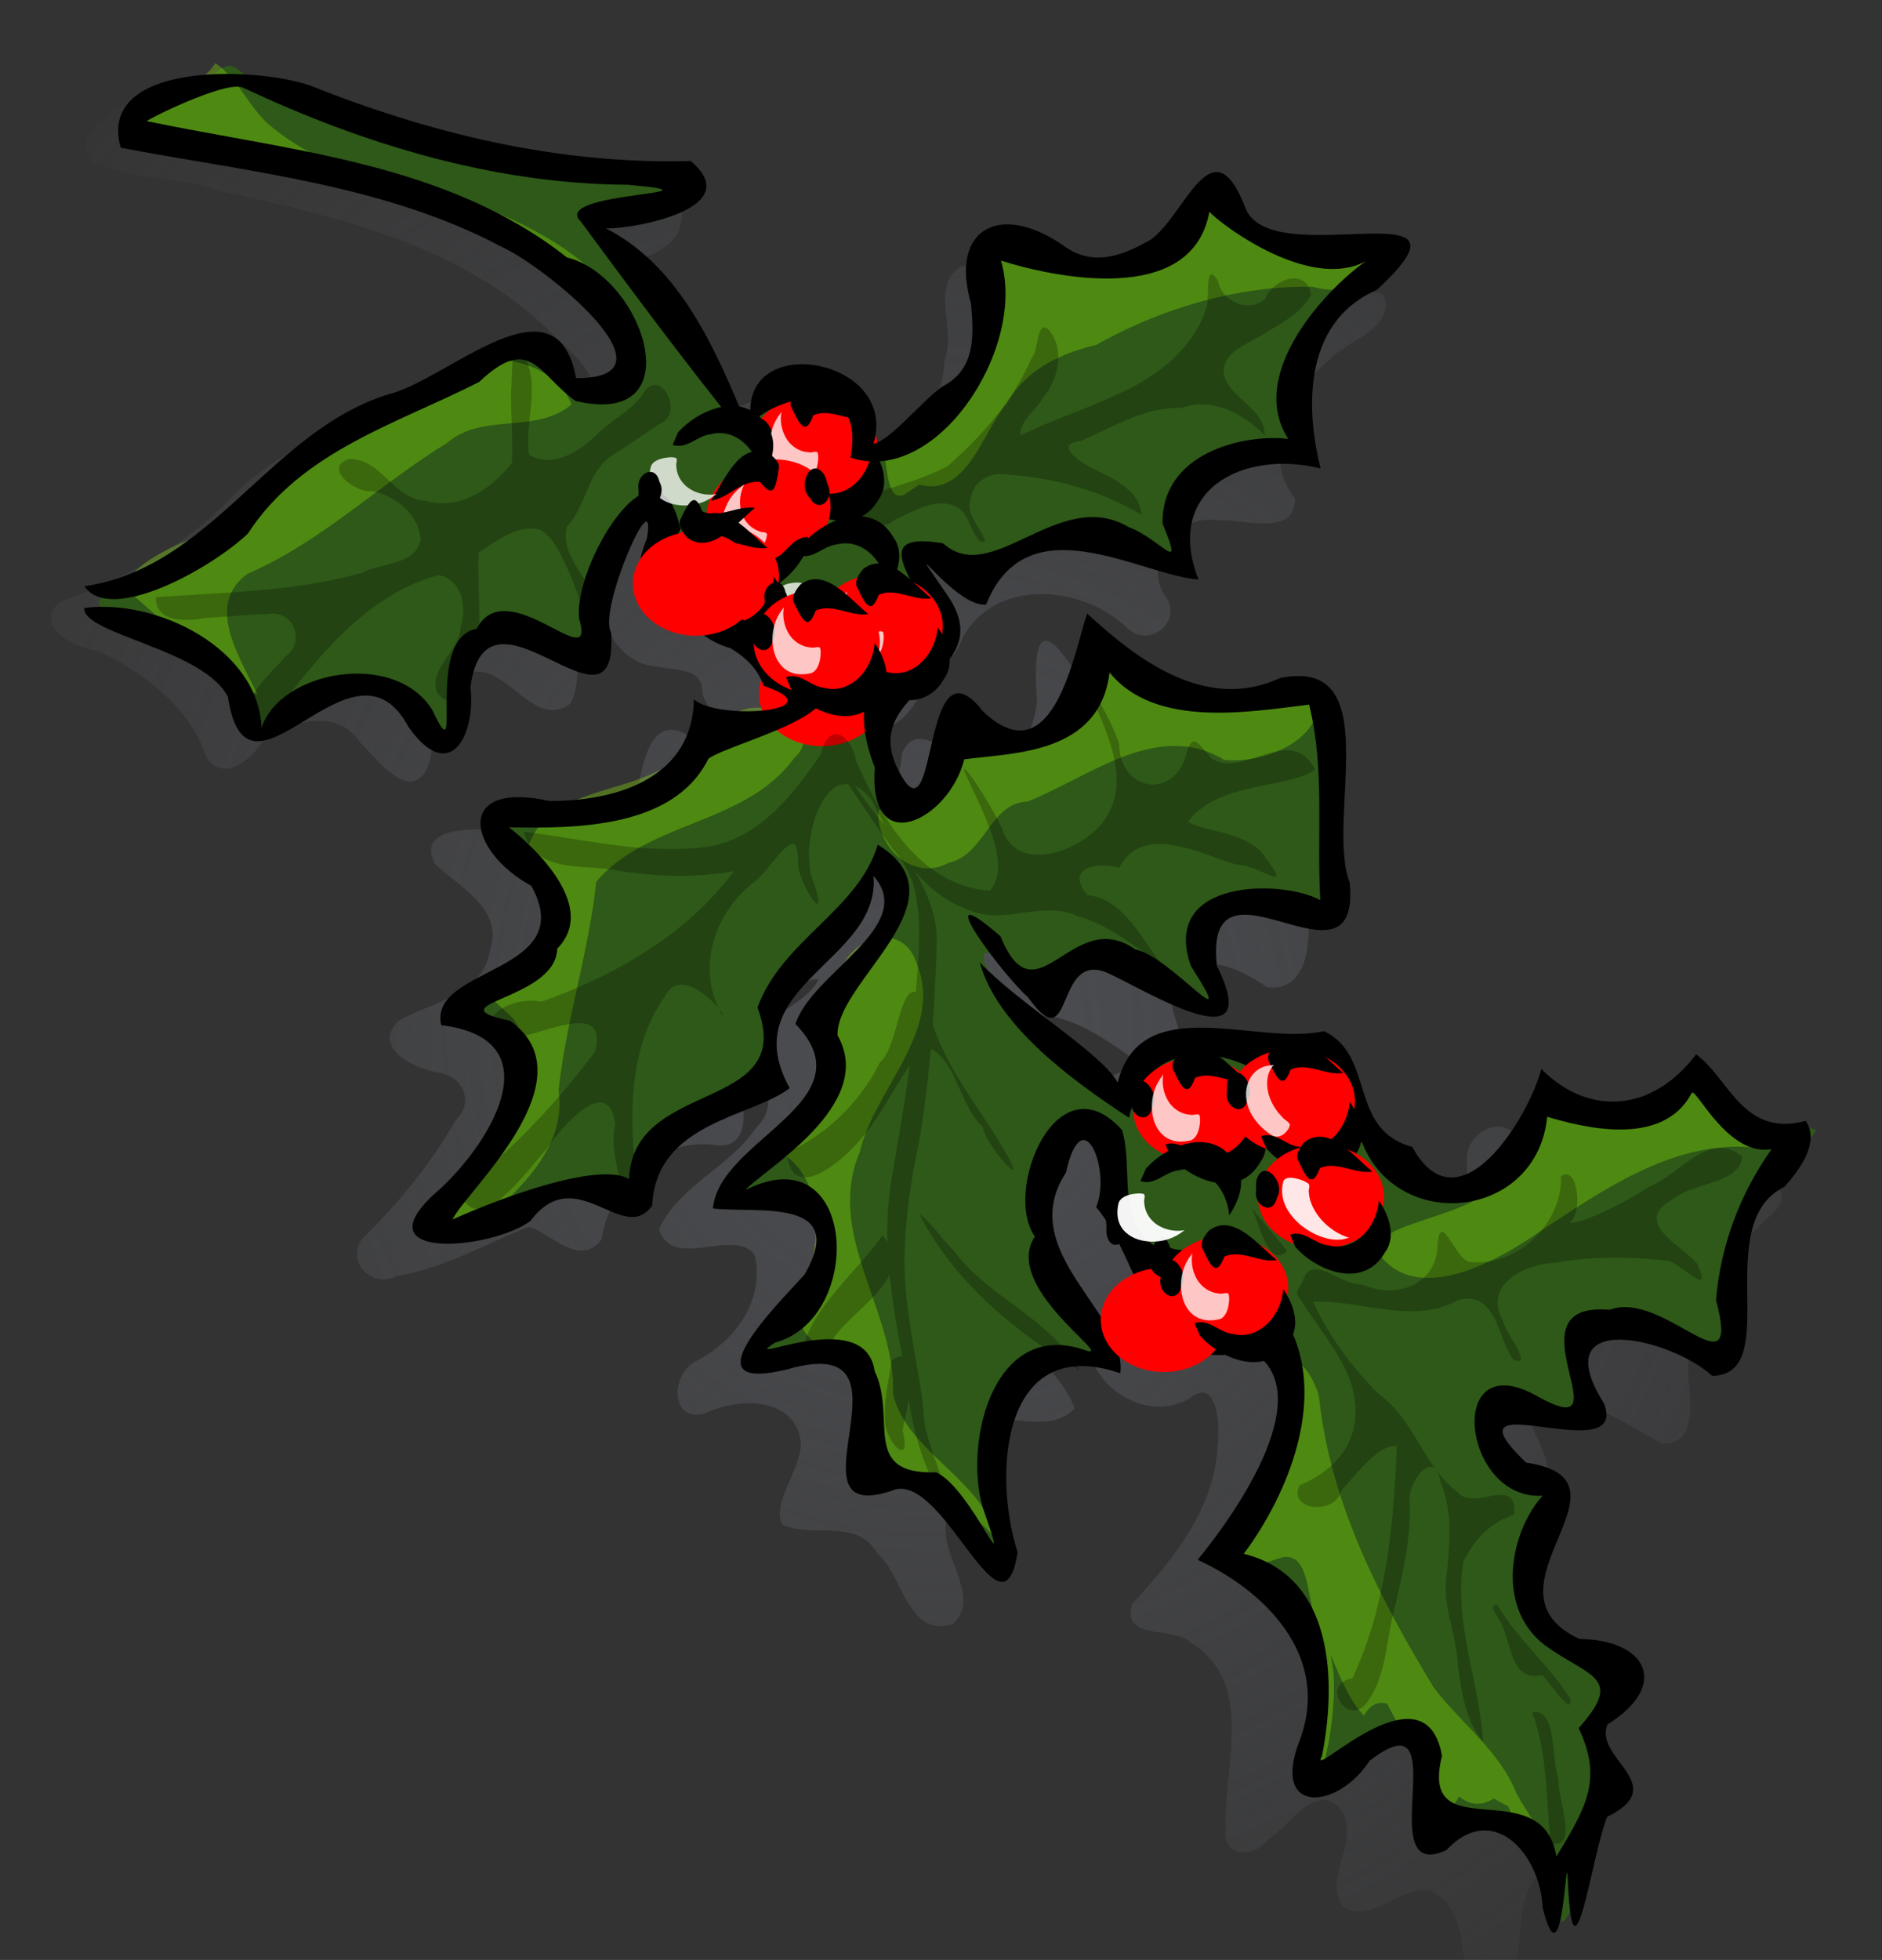 <svg xmlns="http://www.w3.org/2000/svg" viewBox="0 0 250.14 260.44" version="1.0"><rect x="0" y="0" width="250.14" height="260.44" fill="#333333" stroke="none"/><defs><radialGradient id="a" gradientUnits="userSpaceOnUse" cy="184.75" cx="351" gradientTransform="matrix(1.53 -.165 .173 1.609 -394.27 -77.493)" r="110.25"><stop offset="0" stop-color="#4d4e52"/><stop offset="1" stop-color="#4d4e52" stop-opacity="0"/></radialGradient></defs><path d="M-499.069 386.721v-125h250v250h-250v-125z" fill="#fcfcfc"/><path d="M287.57 183.52c-3.72-3.08-11.52 1.82-13.49-4.36-1.03-4.21-.76-11.85-4.99-4.72-3.25 5.01-12.28 8.88-16.07 2.45-2.52-3.53-7.38-.38-6.83 3.44.47 5.92-7.14 11.27-12.26 8.31-1.8-3.65-4.98-6.74-8.58-8.32.4-4.87-.97-11.32-6.79-11.84-3.23-1.21-6.14 1.36-8.88 1.79-1.51-1.09-6.11-1.73-2.34-2.39 3.4-3.79-3.3-9.54.97-13.26 4.02-2.19 8.04 0 11.33 2.21 5.9.68 5.83-7.34 5.25-11.28-1.71-4.64-.37-9.38.05-14.08 0-3.69-.01-11.68-5.73-10.05-8.37 2.89-19.48 2.45-24.72-5.88-5.08-8.27-6-4.72-5.47 3.05-.17 5.04-4.73 11.87-10.41 8.47-1.76-2.1-6.02-5.42-7.53-1.19-.34 3.69-2.21 9.06-4.63 10.39-.61-3.99-1.98-9.55-.21-12.76 4.98-1.03 8.74-5.36 7.64-10.54.17-2.61-3.28-5.4-3.56-6.69 3.1 2.88 6.06 11.46 8.88 4.01 4.49-7.97 16.1-6.87 21.94-1.08 2.83 2.49 7.01-.73 5.2-3.99-3.56-4.53 1.12-11.39 6.62-10.423 3.2-.312 10.42 2.366 10.36-2.905-4.58-5.895-.8-13.945 4.27-18.135 2.38-2.86 9.05-4.252 7.57-8.859-6.72-3.173-16.64 1.416-21.67-5.202-.41-2.867-3.36-7.844-6.31-4.331-1.72 4.096-4.18 8.252-8.98 9.261-6.85 2.88-12.63-4.522-19.23-3.576-4.25 2.671-.54 8.478-2.23 12.427-.15 7.822-7.68 12.648-13.74 15.675.61-4.262-.97-8.898-5.62-10.022-4.01-1.603-8.88-.007-11.07 3.762-3.55-2.33-2.94-7.435-5.99-10.427a66.952 66.952 0 00-10.04-12.146c4.45.718 11.95-.846 11.56-6.627-3.22-4.579-10.17-2.657-14.97-3.808-15.82-.892-30.786-7.115-44.868-13.676-3.911-3.482-7.415 2.911-11.607 2.526-3.552.743-10.078 4.089-6.983 8.435 5.081 2.447 11.304 1.851 16.7 3.773 15.605 3.422 32.068 7.114 43.978 18.535 2.11 2.401 7.77 6.186 5.43 9.725-2.94 2.334-6.99.278-7.05-3.591-.49-8.29-7.8-.384-12.17.637-10.24 4.859-21.707 7.966-29.488 16.68-6.217 5.939-13.659 9.862-21.649 12.692-3.648 3.23 2.02 6.23 4.968 6.46 6.192 2.96 12.379 7.53 14.537 14.28 2.337 3.23 5.804.27 7.356-2.04 3.833-2.91 9.974-4.75 13.143.12 2.183 1.99 6.253 7.89 8.773 3.42 1.74-4.2.14-13.08 6.69-12.98 4.51.06 7.85 7.62 12.41 4.25 2.14-4.06-.66-9.48 2.5-13.4.97-1.68 3.02-7.053 4.16-6.745-4.46 4.905-2.39 14.745 4.99 15.265 2.39.56 6.01.07 5.87 3.52.82 3.12 5 5.09 6.94 5.44-2.72 1.87-6.9 4.12-8.89.11-4.99-2.87-5.95 3.93-6.67 7.28-4.41 4.9-12.34 4.7-18.41 5.37-3.01-.2-11.06-.63-8.53 4.44 3.18 3.12 9.18 5.95 7.35 11.46-.98 6.14-7.82 6.88-12.24 9.48-3.5 3.63 2.36 6.36 5.42 6.83 3.29.53 4.72 3.99 2.25 6.3-3.35 5.91-7.8 11.26-12.538 15.9-2.002 3.17 1.568 6.47 4.698 4.84 6.28-1.04 11.94-4.36 17.61-6.56 2.88.91 6.78 5.5 9.63 1.65 1.05-7.13 7.61-13.65 15.23-12.48 4.28.45 4.07-4.51 2.92-7.29-1.04-4.61-.11-9.68 4.64-11.81 1.66-1.28 4.46-3.1 6.04-2.95-2.17 4.43-10.8 5.4-8.91 11.48 2.26 2.3 3.29 5.7.62 8.22-3.48 5.24-10.37 7.77-12.93 13.56 1.94 5.56 10-.42 12.75 3.42 1.31 6.01-2.62 11.36-7.7 14-3.53 1.64-3.69 8.32 1.16 6.99 4.38-2.16 11.99-2.22 12.66 3.94-.05 3.71-3.95 8.06-2.47 10.84 4.01 1.9 9.86-.98 12.63 3.84 3.41 2.83 3.99 11.32 10.02 9.39 3.84-3.48-1.45-8.79-.91-13.1-.2-4.73.82-11.21 4.88-13.89 3.97-.84 9.17 1.59 12.23-1.65-2.07-5.82-9.07-8.9-8.95-15.87-.64-4.89.77-9.8 2.95-14.17 2.73.75 3.56 2.46 1.66 4.81-1.56 5.12 1.87 11.25 6.64 12.71-3.11 7.36 6.16 15.28 13.04 11.13 3.73-2.96 3.97 3.92 3.68 6.15-.36 8.56-5.92 15.24-11.38 21.22-1.39 5 5.44 2.82 7.87 5.16 8.58 5.4 4.22 16.42 4.58 24.59-.61 3.78 3.65 4.2 5.58 1.54 2.6-1.46 6.01-7.25 9.19-4.56 3.88 4.05-2.08 9.31.76 13.41 4.43 3.13 9.7-5.58 13.81-.42 3.26 3.32.83 11.01 5.97 12.34 6.26-3.16 1.45-12.73 7.11-16.8 6.15-2.98 3.2-5.9-1.25-8.84-1.28-2.17 2.78-4.56 4.38-5.76 3.41-1.55 2.04-6.27-1.55-6.27-6.14-.63-12.4-7.8-9.95-13.86 2.04-2.46 8.05-6.78 3.7-9.98-3.3-1.42-10.15-1.87-8.63-6.98 4.07-2.77 10.62 4.87 13.59-.62.52-3.29-3.15-6.51-2.11-9.64 6.29-1.93 12.23 2.64 17.45 5.38 5.47-.02 3.15-7.23 3.42-10.64-.35-8.53 5.72-14.96 11.57-20.26.77-.92 1.27-1.97.4-3.06zm-83.36-15.46c-5.25-1.57-9.31 3.72-11.78 6.8.03-4.34-6.66-5.26-7.59-8.02 4.03-.33 1.3-6.35 5.68-6.19 4.89.59 10.13 4.93 13.69 7.41z" fill="url(#a)" transform="translate(-51.209 -25.639)"/><path d="M236.961 155.071c-5.59 5.35-8.04 12.36-7.18 20.55.67 6.45.14 6.96-4.15 3.95-3.99-2.81-12.49-4.55-15.19-3.11-1.77.95-2.03 1.7-1.46 4.3.38 1.73 1.18 3.93 1.78 4.89 1.56 2.49.25 3.23-3.44 1.94-7.33-2.56-10.82-.93-9.48 4.42.64 2.53 2.67 3.81 7.83 4.91 3.51.75 3.46 1.76-.25 5.55-3.22 3.3-3.61 5.26-1.94 9.69 1.72 4.53 5.97 8.3 10.15 8.96 4.45.72 4.71 1.52 1.24 3.79-1.4.92-3.07 2.83-3.71 4.24-1.06 2.31-.88 2.8 1.77 4.91l2.94 2.35-2.29 2.13c-2.85 2.66-4.16 6.01-4.17 10.75-.01 2.03-.44 4.35-.95 5.16-1.07 1.69-1.19 1.48-3.02-5.69-1.79-7-6.54-8.98-12.57-5.25-3.83 2.36-4.86 1.45-3.33-2.94 1.96-5.64-1.23-11.79-5.47-10.52-1.18.35-3.74 2.17-5.69 4.03-1.95 1.87-3.81 3.39-4.13 3.39s-.35-4.03-.07-8.96c.35-6.04.1-9.96-.75-12.02-1.74-4.2-6.54-8.02-10.09-8.02-1.6 0-2.92-.28-2.92-.63 0-.36 1.77-2.56 3.93-4.91 6.23-6.75 9.13-20.06 5.52-25.23-1.47-2.09-1.73-2.13-4.45-.72-4.13 2.13-6.73 1.86-9.59-1.01-2.04-2.04-2.38-3.11-1.87-5.87.57-3.04.37-3.43-2.02-4.03-3.52-.89-6.18-6.84-4.6-10.31 1.59-3.49 1.39-4.07-1.95-5.8l-3.04-1.57-1.48 3.56c-4.03 9.62-2.6 18.84 3.82 24.77 2.24 2.07 3.65 3.82 3.15 3.89-.51.08-3.39.19-6.42.25-5.47.11-5.51.14-7.75 4.58-2.6 5.16-2.87 11.58-.72 17.53 1.82 5.06 1.81 5.5-.08 5.5-.85 0-2.17-1.46-2.92-3.25-.75-1.78-2.78-4.6-4.51-6.24-2.62-2.5-3.89-2.97-7.58-2.83-2.44.09-4.44.06-4.44-.07 0-.14.71-2.32 1.57-4.85 1.42-4.18 1.42-4.87-.02-7.66-2.2-4.26-7.07-5.16-13.8-2.56-3.44 1.33-1.8-2.48 2.13-4.96 4.12-2.6 6.12-6.55 6.12-12.1 0-4.61-1.93-5.81-7.97-4.98-2.88.4-5.03.3-5.03-.22 0-.51 2.91-3.49 6.46-6.63 7.22-6.38 9.23-11.12 6.16-14.51-2.44-2.7-2.02-3.76 2.74-7.04 3.38-2.32 4.63-3.99 5.59-7.43 1.46-5.2 1.11-8.17-.96-8.17-1.07 0-1.49 1.13-1.49 4 0 3.27-.37 4.06-2.04 4.3-1.12.16-4.03 2-6.47 4.1-3.99 3.44-4.43 4.26-4.43 8.21 0 2.42.37 5.63.83 7.14.8 2.67.71 2.75-3.03 2.76-2.12 0-5.33.9-7.12 1.99-3.48 2.12-7.23 7.41-7.24 10.19 0 2.75-1.84 3.09-4.67.86-2.87-2.26-5.06-2.03-9.33.97-2.2 1.55-11.97 4.98-14.181 4.98-1.472 0-.858-3.04.738-3.66 1.943-.74 11.133-14.23 11.963-17.58.8-3.17-1.35-5.36-6.63-6.79-4.808-1.29-4.662-2.71.46-4.48 4.92-1.69 7.31-3.93 8.71-8.17 1.5-4.54-.17-8.6-4.68-11.39-1.86-1.15-3.38-2.5-3.38-3.01 0-.5 2.61-.92 5.79-.92 7.46 0 17.06-2.51 19.95-5.22 1.47-1.38 2.26-3.29 2.26-5.45 0-3.6 1.83-4.44 4-1.83 1.6 1.93 3.33 1.9 7.3-.14 5.18-2.65 5.84-5.36 1.3-5.36-2.58 0-5.21-2.51-5.76-5.5-.29-1.57-1.39-2.11-5.23-2.56-3.12-.36-5.35-1.23-6.23-2.44-1.9-2.59-1.73-7.45.33-9.73 1.48-1.63 1.51-2.02.25-2.81-2.75-1.74-3.67-.95-6.76 5.79-2.5 5.44-2.99 7.58-2.52 11 .69 5.04-.32 5.39-5.09 1.75-1.81-1.38-4.62-2.5-6.28-2.5-4.32 0-6.56 3.01-7.1 9.52-.25 3.02-.8 5.48-1.22 5.48-.413 0-2.554-1.8-4.754-4-2.704-2.7-4.881-4-6.717-4-3.5 0-9.37 2.79-10.848 5.16-1.713 2.74-3.267 2.24-4.307-1.39-1.082-3.77-10.722-11.13-16.364-12.49-4.579-1.11-4.425-2.27.5-3.77 5.358-1.63 12.718-6.76 20.098-14.03 4.095-4.03 7.999-6.77 11.988-8.4 3.253-1.34 9.739-4.38 14.414-6.77l8.5-4.35.85 2.27c1.68 4.48 2.39 5.28 4.95 5.59 3.88.46 6.7-1.45 6.7-4.54 0-5.51-14.7-16.85-27.664-21.35-5.959-2.07-34.064-7.93-38.026-7.93-5.516 0-2.699-4.28 3.985-6.06 2.313-.62 4.985-1.82 5.937-2.67 1.381-1.23 2.029-1.3 3.204-.32 1.721 1.43 14.445 6.07 26.564 9.69 6.22 1.85 11.79 2.68 20.75 3.08 12.72.58 14.18 1.22 10.68 4.71-1.06 1.06-3.42 1.57-7.18 1.57h-5.62l5.99 5.75c5.44 5.24 11.33 13.82 11.41 16.63.02.62 1.1 1.9 2.4 2.85 2.29 1.66 2.43 1.64 3.92-.63 2.07-3.17 5.95-4.01 9.66-2.09 2.56 1.32 2.99 2.12 2.99 5.52 0 5.5 2.34 5.27 9.87-1 5.41-4.5 6.09-5.5 7.13-10.54.64-3.07.86-7.36.49-9.53-.8-4.73.47-5.06 7.37-1.93 2.4 1.08 6 1.97 8 1.96 5.12-.03 11.22-3.75 12.56-7.66 1.58-4.66 2.44-5.02 3.65-1.55 1.81 5.18 5.24 6.73 14.68 6.65 4.54-.04 8.25.22 8.25.58s-1.99 2.08-4.42 3.83c-7.89 5.66-11.61 15.14-8.07 20.54 1.93 2.95 1.93 2.95-5.16 2.66-6.37-.26-9.1 1.13-10.95 5.56-1.26 3.01-1.25 3.79.08 6.36 2.06 3.99.34 4.77-3.72 1.68-6.66-5.05-17.27-3.97-21.41 2.17l-2.17 3.23-3.09-3.74c-2.81-3.41-3.22-3.6-4.66-2.15-1.45 1.44-1.36 1.83 1.04 4.42 2 2.16 2.56 3.67 2.33 6.38-.26 3.06-.86 3.82-4.35 5.44l-4.06 1.89.44 6.11c.51 7.27 1.72 10.93 3.43 10.37 1.91-.63 5.71-7.92 5.72-11.01.02-3.26 1.05-3.48 3.52-.75 1.81 2 6.97 2.71 9.03 1.24 3.1-2.2 5.47-6.8 5.49-10.62l.01-4.12 3.24 3.63c1.77 1.99 4.78 4.22 6.67 4.95 4.15 1.6 13.19 1.53 17.21-.14 1.6-.66 3.16-.96 3.47-.65 1.43 1.43 2.2 8.56 1.34 12.41-.61 2.71-.59 5.14.05 6.82.54 1.44.99 4.62.99 7.08 0 5.07-1.94 6.67-4.87 4.03-2.48-2.26-9.36-2.13-11.47.2-1.94 2.14-2.14 6.03-.5 9.63 1.44 3.16.44 4.38-1.9 2.32-.97-.85-4.17-2.76-7.12-4.24-4.7-2.35-5.73-2.54-8.25-1.49-2.04.84-2.89 1.9-2.89 3.58 0 3.39-1.79 2.94-5.54-1.38-1.79-2.06-3.58-3.43-3.97-3.05-1.62 1.58 7.48 11.84 12.26 13.82 1.24.51 2.25 1.57 2.25 2.34s.6 1.9 1.34 2.51c1.04.87 1.87.29 3.75-2.61 3.19-4.91 6.47-6.03 11.15-3.81 3.36 1.59 3.77 1.6 6.14.04 3.08-2.02 8.16-1.21 9.63 1.53.54 1.02.99 3.41.99 5.32 0 2.96.44 3.62 3 4.52 1.72.59 3.91 2.57 5.1 4.59 1.65 2.8 2.73 3.55 5.05 3.55 6.38 0 11.85-4.91 11.85-10.66 0-4.37 1.87-5.24 4.24-1.99 3.21 4.41 11.5 3.35 16.25-2.09l2.41-2.76.69 3.32c.96 4.64 4.31 6.61 9.94 5.84 2.46-.34 4.43-.29 4.38.11-.06.4-2.02 2.58-4.37 4.83z" fill="#2e5918"/><path d="M16.398 77.951c5.578 4.89 12.527 11.12 17.844 14.41-2.125-4.71-7.205-11.91-1.312-16.13 9.705-4.18 17.41-11.8 26.401-17.31 4.82-4.2 11.91-1.17 16.6-5.16-1.71-4.89-8.89-7.13-13.66-5.31-13.98 4.72-22.806 18.13-36.779 23.13-3.179 1.29-7.49 3.29-9.094 6.37zm.188-61.81c.515 2.84 3.884 3.19 6.25 3.28 5.551.3 10.99 1.53 16.312 3.09 2.847.85 5.785 1.41 8.657 2.1 7.363 3.15 16.146 2.66 22.686 7.75 5.76 2.28 10.57 6.64 13.78 11.9-2.62-7.55-9.8-12.18-16.75-15.34-3.21-1.31-6.3-3.15-9.81-3.44-7.905-1.39-16.008-3.77-22.188-9.12-2.567-2.42-3.966-5.95-6.906-7.97-2.757 4.27-8.739 4.09-12.031 7.69.004.02-.004.04 0 .06zm40.469 144.19c.003 0 .028.03.031.03s.028.03.031.03c.618 3.83 5.004 4.23 7.374 1.69 5.02-4.4 10.81-9.95 9.75-17.19 1.01-9.36 4.05-18.54 5-27.72 6.91-8.15 19.78-7.5 26.31-16.44 3.44-3.04-.78-7.11-4.34-6.68-6.27-.45-8.08 7.09-13.78 8.4-5.71 2.98-14.69 2.9-17.16 9.88 5.79 5.85.81 14.44-4.34 18.84-2.22 1.77 2.82 3.29 2.94 5.66 3.64 9.12-4.15 18.54-11.316 23.28a.19.19 0 00-.063.03h-.031c-.079.01-.199.02-.281.03h-.063c-.005.01-.025.03-.031.03h-.031v.03.1zm46.246-7.5c7.07 3.98 5.41 13.35 3.47 19.84-1.2 3.29.31 5.71 3.53 6.38 4.76 1.8 5.97 7.35 4.38 11.62 2.38 8.21 14.02 7.78 18 14.41-1.59-8.39-12.23-12.02-14-19.94.42-10.88-9.06-21.06-4.41-32.03 1.96-8.59 11.6-16.41 7.35-25.6-1.78-4.63-7.49-3.15-9.35.35-3.19 3.77-3.75 9.11-2.19 13.37-.65 4.66-5.9 7.23-6.78 11.6zm13.44-44.16c.38 4.49 4.89 8.33 9.31 6 4.98-1.16 5.44-7.94 10.5-8.16 8.16-3.17 17.21-10.92 26.19-5.53 4.53.44 11.06-1.76 12.38-6.4-2.88-3.86-7.98-.15-11.91-1.88-6.2-.84-12.59-5.28-18.31-4.65 2.36 8.02-7.98 13.48-14.57 9.9-.23-.19-.48-.32-.68-.4-.07-.03-.16-.05-.22-.07h-.28c-.02.01-.08.03-.1.03-.01 0-.05.01-.06 0-.01.01-.05.03-.06.04-.01 0-.05.02-.06.03-.11.05-.22.13-.32.22l-.06.06c-1.03 1.13-1.45 4.33-2.81 5.22-1.78 3.1-5.46 5.8-8.91 4.5-.01.23-.03.46-.03.68 0 .11-.01.21 0 .32v.09zm.72-48.22l.03.03c.01.01.03.05.03.07.31.77.34 4.17 1.44 5.09l.03.03c.03.02.07.05.09.06s.05.03.07.03c.06.03.13.05.18.07.03 0 .08.02.1.03h.25c.06-.01.15-.01.22-.03.23-.07.49-.22.78-.44.5-.32 1.01-.65 1.5-1 6.33 1.73 8.4-7.05 11.65-10.78 2.47-4.5 7.23-6.69 11.88-7.78 8.73-4.93 19.08-7.93 28.81-7.72 1.04.29 2.13.45 3.28.37 1.86.14 4.15-1.71 7.53-4.97-5.85-2.62-15.65.22-19.21-2.87-2.87-3.09-4.27-4.98-5.29-5.25-.01 0-.04-.03-.06-.03h-.34c-.02 0-.07.02-.1.03-.01.01-.05.03-.06.03-.01.01-.05.03-.06.03-.01.01-.05.03-.06.03-.68.43-1.34 1.84-2.41 4.41-6.19 5.53-15.12 6.6-22.72 3.37-.83-.48-1.48-.61-1.97-.53 0 .01-.02 0-.03 0-.03.01-.09.03-.12.03-.01.01-.03 0-.03 0-.04.02-.1.05-.13.07-.08.04-.18.1-.25.15-.03.03-.07.08-.09.1-1.11 1.13-.66 4.45-.35 5.97-.24 9.12-7.21 16.87-14.59 21.37.01.01 0 .03 0 .03zm44.91 146.06c.07.51.25.9.46 1.19 1.44 1.87 5.69-.31 7.82-.81.47-.04.88.03 1.22.19 2.11 1.01 1.97 5.53 3.06 8.34-.15 4.21-.87 8.59-.72 12.16.29 2.41-.01 5.17 1.31 7.28v.03h.03l.03.03h.04c0-.01.03-.03.03-.03l.03-.03.03-.03c.68-1.05 2.18-9.44 1.34-13.85-.06-.35-.14-.71-.18-1.09 1.28 3.14 2.77 6.53 4.43 8.06.88-1.54 1.97-1.89 3.07-1.56l2.37 4.5c.51.04 1.2.02 1.88.06.04.12.08.24.12.35.63.86 1.32 2.13 2.09 3.43.01.01.01.03 0 .03-.43 2.71-1.25 6.61-1.12 7.54v.06l.03.03v.03l.03.03.03.03c.02.01.06.03.07.03 0 .01.02.03.03.04h.06c.01 0 .05.02.06.03h.1c.01-.01.05-.03.06-.03h.09c.96-.24 2.71-1.91 3.63-3.85 1.31 1.06 2.84 1.42 4.65.28.5.31 1.21.71 1.88 1 .33.7.66 1.4 1 2.1 2.16.55 2.52 2.84 3.4 4.56 1.16 1.59.25 3.78 1.29 5.25.06.09.15.18.21.22.02 0 .05.02.07.03h.12c.01 0 .05-.03.06-.03.01-.01.03-.03.04-.03 0-.01.02-.03.03-.03.03-.06.06-.14.09-.22.35-1 .18-4.03-.97-6.41-1.16-2.03-2.33-4.08-3.62-6.03-.03-.06-.07-.16-.1-.22-.11-.2-.25-.45-.43-.72-2.29-5.85-7.56-9.55-11.07-14.22-7.21-11.91-13.68-24.39-15.22-38.43-.14-1.17-1.29-3.55-2.31-4.38l-.03-.03c-.11-.08-.24-.15-.34-.19-.01 0-.05-.02-.07-.03-.01 0-.05-.02-.06-.03h-.22c0 .01-.02.03-.03.03h-.06c-.02.01-.05.03-.06.03l-.03.03c-.01.01-.06.03-.07.03 0 .01-.02.03-.03.04l-.03.03s-.03.02-.03.03c-.02.03-.07.09-.09.12-.2.32-.35.89-.41 1.75-1.58 7.9-2.11 17.4-9.09 22.47-.01.22-.02.41 0 .6v.12c0 .04-.01.06 0 .09zm20.37-40.71c.01.01.03.05.03.06.01.01.03.05.03.06 4.55 7.37 14.26 2.62 19.85-.94 9.41-6.12 19.92-14.18 31.68-12.34-.21-6.83-9.42-8.66-14.87-7.25-3.84.25-5.26 6.43-8.75 2.91-3.57-2.79-9.8-1.44-9.66 3.75.1 8.13-10.28 8.9-15.84 11.62-.52.36-1.84.86-2.31 1.5-.01.01-.03.05-.03.06-.01.02-.03.06-.04.07 0 .01-.02.04-.03.06 0 .01-.02.05-.03.06 0 .02-.02.07-.03.09v.29z" opacity=".298" fill="#9dff02"/><path d="M108.257 52.466a8.382 6.925 0 11-1.031.05" fill="red"/><path d="M99.633 58.056c-.43 2.16 2.25 3.55 2.76 1.06 1.22-2.02-1.81-5.32-2.7-2.4-.11.44-.08.89-.06 1.34zm5.22 7.63c2.98 3.34 9.11 5.58 11.89.72 1.56-2.09.51-5.02-.81-6.91-.33 3.87-3.43 6.83-6.73 5.96-1.81-.18-3.14-2.06-5.06-1.42.24.55.48 1.1.71 1.65zm.42-11.4c1.04 2.22 1.81 3.66 2.82.91 2.24-1.01 4.66.84 6.99.46-2.44-1.94-5.74-6.31-8.99-3.95-.56.61-1.38 1.76-.82 2.58z"/><path d="M103.663 55.026c-1.17 1.5-1.57 3.55-1.16 5.41.26 1.21.99 2.39 2.14 2.9.91.42 1.95.39 2.9.15.67-.28.95-1.04 1.1-1.7.09-.54.18-1.11.02-1.65-.28-.24-.8.07-1.18-.04-1.3-.06-2.49-.9-3.09-2.04a5.142 5.142 0 01-.53-3.33c-.07.1-.13.2-.2.3z" opacity=".775" fill="#fff"/><path d="M100.095 61.485a8.383 6.925-16.887 101.001-.251" fill="red"/><path d="M109.981 64.331c1.03 1.94-1.13 4.04-2.34 1.82-1.76-1.58.18-5.62 1.89-3.09.23.39.34.83.45 1.27zm-2.79 8.81c-1.88 4.06-7.1 7.99-11.16 4.15-2.1-1.54-1.95-4.66-1.24-6.85 1.44 3.61 5.27 5.55 8.17 3.75 1.68-.7 2.41-2.89 4.43-2.83-.06.6-.13 1.19-.2 1.78zm-3.7-10.78c-.36 2.43-.68 4.03-2.45 1.69-2.43-.32-4.21 2.15-6.55 2.47 1.77-2.57 3.66-7.71 7.46-6.39.71.41 1.83 1.29 1.54 2.23z"/><path d="M98.641 64.601c-1.56 1.09-2.53 2.94-2.68 4.84-.1 1.23.25 2.57 1.2 3.4.75.66 1.76.94 2.73.98.73-.07 1.21-.72 1.55-1.31.25-.48.49-1.01.5-1.57-.2-.31-.79-.16-1.12-.38-1.22-.44-2.12-1.58-2.36-2.85-.24-1.12-.06-2.32.46-3.34-.09.07-.19.15-.28.23z" opacity=".775" fill="#fff"/><path d="M95.186 69.615a8.382 6.925 0 11-1.031.05" fill="red"/><path d="M86.562 75.205c-.43 2.16 2.25 3.55 2.76 1.06 1.22-2.02-1.81-5.32-2.7-2.4-.11.44-.08.89-.06 1.34zm5.22 7.63c2.98 3.34 9.11 5.58 11.89.72 1.56-2.09.51-5.02-.81-6.91-.33 3.87-3.43 6.83-6.73 5.96-1.81-.18-3.14-2.06-5.06-1.42.24.55.48 1.1.71 1.65zm.42-11.4c1.04 2.22 1.81 3.66 2.82.91 2.24-1.01 4.66.84 6.99.46-2.44-1.94-5.74-6.31-8.99-3.95-.56.61-1.38 1.76-.82 2.58z"/><path d="M90.592 72.175c-1.17 1.5-1.57 3.55-1.16 5.41.26 1.21.99 2.39 2.14 2.9.91.42 1.95.39 2.9.15.67-.28.95-1.04 1.1-1.7.09-.54.18-1.11.02-1.65-.28-.24-.8.07-1.18-.04-1.3-.06-2.49-.9-3.09-2.04a5.142 5.142 0 01-.53-3.33c-.07.1-.13.2-.2.3z" opacity=".775" fill="#fff"/><path d="M110.26 85.341a6.925 8.382 90 11-1.032-.05" fill="red"/><path d="M111.721 82.501c-1.5 1.17-3.56 1.57-5.41 1.16-1.21-.26-2.39-.99-2.91-2.14-.42-.91-.39-1.95-.15-2.9.28-.67 1.04-.95 1.7-1.1.54-.1 1.12-.18 1.65-.02.25.28-.07.8.05 1.18.06 1.3.89 2.48 2.04 3.09 1 .55 2.2.73 3.33.53-.1.07-.2.13-.3.2z" opacity=".775" fill="#fff"/><path d="M101.631 79.751c-.43-2.16 2.25-3.55 2.77-1.06 1.21 2.02-1.81 5.32-2.71 2.4-.11-.44-.08-.89-.06-1.34zm5.23-7.63c2.97-3.34 9.11-5.58 11.88-.72 1.56 2.09.51 5.02-.8 6.91-.33-3.87-3.43-6.83-6.74-5.96-1.81.18-3.14 2.06-5.06 1.42l.72-1.65zm.41 11.4c1.05-2.22 1.81-3.66 2.82-.91 2.24 1.01 4.66-.84 6.99-.46-2.43 1.94-5.73 6.31-8.99 3.95-.56-.61-1.38-1.76-.82-2.58z"/><path d="M237.181 157.701c-10.02 4.88.03 24.92-9.6 25.13-5.55-5.09-22.32-8.96-14.4 3.65 3.53 9.08-22.14-3.39-10.34 7.87 15.9 2.36-6.99 16.91 7.08 23.43 8.93.11 12.12 6.11 3.74 11.36-1.92 4.51 8.58 8.04-.05 12.28-1.97 4.71-4.5 23.86-5.21 8.86-.26-6.99-.53 14.44-3.36 3.25-.34-7.32-6.69-14.23-12.81-7.68-10.27 4.71 1.77-21.12-10.2-11.87-4.29 6.58-13.2 7.22-9.28-2.74 4.27-11.44-5.04-20.08-13.57-23.97 5.31-6.45 16.45-22.54 6.96-27.88-13.65 4.12-14.2-11.61-20.45-18.99 2.06-4.79-1.82-14.55-4.01-4.59-6.9 10.5 8.21 18.72 7.22 26.67-15.59-5.36-17.06 13.07-13.65 23.8-2.01 12.74-9.49-9.78-16.15-8.39-16.03 5.85 4.41-21.31-14.36-15.96-13.6 3.39-1.51-8.44 2.21-12.59 5.95-10.4-6.62-8.06-12.19-8.76.75-9.19 20.93-14.25 10.97-24.51 2.12-6.79 16.29-12.97 10.37-19.68.98 11.39-18.71 14.54-11.14 28.2-5.04 3.9-17.77 4.48-18.28 15.62-3.9 5.39-10.08-6.1-16.2 2.05-5.39 3.93-23.332 5.37-11.94-4.32 7-6.51 14.87-19.91.096-21.72-1.763-7.84 18.464-6.8 11.984-18.5-8.64-4.75-10.17-14.07 2.37-11.29 9.38.06 19.09-3.31 19.23-13.5 3.18 2.88 19.18 1.57 9.26-1.81-3.02-9.19-21.09-6.18-15.49-19.58 1.36-8.37-6.54 9.41-4.78 12.48 1.13 15.99-16.55-8.81-18.68 7.27.73 6.36-2.73 13.16-8.266 5.26-7.438-13.88-21.411 13.17-23.966-3.94-3.252-6.37-19.297-8.31-19.11-11.82 9.648-1.29 23.187 5.4 23.575 15.95 2.373-7.54 17.552-10.47 22.662-2.46 4.485 9.55-1.286-9.4 5.925-10.73 3.99-7.67 15.95 6.53 13.65-1.24-1.06-6.79 10.37-26.21 13.46-11.97-7.2 12.75 11.95 8.48 14.62 17.91 13.9 5.53-7.98 10.29-10.93 12.58-4.57 9.22-17.56 9.28-26.52 9.1-.6-.46 13 9.45 6.43 16.13-.14 6.88-16.775 7.32-6.25 9.59 10.88 7.78-6.03 22.8-7.67 26.4 7.15-3.23 19.62-7.66 23.47-5.38.48-13.43 22.36-8.73 17.07-22.78 3.17-8.89 13.42-12.96 15.98-21.65 12 7.28-5.62 18.22-5.34 25.34 5.27 9.23-9.89 17.86-12.25 20.55 14.83-7.51 15.99 17.02 3.93 20.28-5.38 3.47 11.98-5.22 13.25 3.78 3 6.25-1.93 13.79 8.2 13.45 4.78 2.26 10.41 16.88 6.14 4.59-2.53-8.96 1.67-25.31 13.94-20.71 3.29.79-11.36-8.64-6.98-15.21-4.29-5.99 2.92-23.75 11.57-14.17 1.76 5.6-1.45 13.64 6.52 16.49-2.12 10.94 8.54 9.02 15.38 9.01 5.6 9.83.23 22.87-5.71 30.83 12 2.95 12.35 16.94 10.4 26.85-2.12 3.78 13.68-12.73 15.95-.01-3.18 12.62 13.33 1.93 15.2 13.39 4.06-6.66 6.15-10.36 2.96-17.07 6.15-6.88 1.4-6.72-4.58-11.08-6.68-5.26-4.29-15.32-.2-19.81-10.72.74-13.14-20.39-.55-13.12 12.02 6.64-4.62-12.79 9.47-11.58 7.19-2.73 17.6 11.72 14.12-1.28.59-7.24 3.19-14.15 7.38-20.06-5.77.99-9.9-7.96-10.59-7.51-3.92 7.57-15.02 4.43-19.23 3.21-1.37 13.62-19.72 15.53-24.56 3.52-4.22-4.22-5.63-17.52-14.63-9.97-7.17-3.54-14.52-2.12-16.39 6.58-7.57-4.97-17.52-12.2-19.84-20.65 5.22 5.49 16.25 12.11 18.33 15.96 3.15-12.32 18.35-4.82 27.41-6.82 6.88 3.2 3.16 13.06 11.75 15.38 6.17 11.34 15.52-4 17.14-10.36 6.41 6.44 14.87 5.65 20.58-1.94 4.39 3.19 6.23 11.08 14.57 8.84 1.96 2.93-.94 6.62-2.82 8.76zm-54.21-119.17c-10.29 4.53-9.19 16.84-7.45 23.71-10.41-2.53-20.83 2.9-16.23 14.77-7.86-.62-22.78-10.31-28.23 3.33-4.19.46-12.07-11.32-5.23-1.38 7.86 11.16-12.8 12.25-6.12 23.97 5.02 8.98 2.73-18.97 10.97-8.37 9.47 8.92 12.19-8.55 13.82-13.03 6.67 6.16 15.8 13.1 25.61 8.58 14.35-3 6.03 18.69 9.27 27.14 1.62 16.19-19.5-5.8-17.64 11.11 6.64 13.34-9.57 3.14-14.67.86-7.01-2.82-4.28 11.92-10.46 3.27-3.4-2.98-13.68-16.81-3.63-8.07 4.76 11.68 9.49-4.21 17.91 1.74 4.67.87 14.22 12.9 7.38 2.17-4.11-11.75 12.44-11.44 17.21-8.71-.49-8.64.64-17.57-1.49-25.99-7.97.96-20.49 3.19-26.52-4.28-1.31 10.96-12.92 10.67-19.31 11.55-1.99 8.05-12.81 13.51-11.89 1.08-2.99-7.59-1.7-13.96 7.1-15.33 3.67-5.02-11.12-16.67 1.99-14.45 6.48 5.93 15.43-7.64 24.65-2.16 4.47 1.7 7.47 6.69 4.51-.45-.2-9.44 10.86-11.98 16.71-11.27-5.98-9.17 6.56-21.52 11.41-24.33-8.14 6.24-22.92-6.22-21.88-5.96-2.24 13-21.25 8.66-27.72 6.6 3.45 11.51-8.49 30.05-20 26.17 2.2-11.97-10.89-7.61-13.15-4.46-2.31-12.68 19.73-8.96 16.2 2.61 2.18-.38 6.18-5.37 9.06-7.53 4.51-2.29 4.29-6.64 3.91-11.06-2.91-10.11 3.97-13.5 12.23-7.76 3.91 2.89 7.78 1.45 11.61-.73 4.61-3.17 8.16-15.64 12.56-4.42 3.09 9.18 33.14-3.24 17.51 11.08zm-85.15 18c-6.8-8.42-14.89-19.29-20.61-27.08-4.29-4.03 20.81-3.59 6.26-4.9-17.76-.08-35.264-5.41-51.158-12.9-2.302-1.07-13.489 4.6-12.769 4.45 19.164 4 39.807 5.5 55.797 18.1 10.25 2.55 16.9 22.83 1.13 19.07-4.97-3.57-5.98-8.95-12.78-2.52-10.936 5.58-23.607 9.15-30.757 20.17-5.05 4.76-18.292 12.03-21.725 6.98 17.011-2.45 24.755-20.81 40.595-25.55 7.827-2.02 22.187-16.21 24.757-2.11 14.44.12-4.27-14.96-10.02-17.51-15.553-8.21-33.565-9.88-50.499-13.1-3.245-11.35 17.479-10.85 25.092-8.3 16.118 6.45 33.217 10.56 50.677 10.06 8.53 7.24-12.05 9.56-11.51 8.84 9.47 4.7 14.24 14.94 18.13 24.21l.12 1.58-.73.51z"/><path d="M116.957 76.313a8.382 6.925 0 11-1.031.05" fill="red"/><path d="M108.333 81.903c-.43 2.16 2.25 3.55 2.76 1.06 1.22-2.02-1.81-5.32-2.7-2.4-.11.44-.08.89-.06 1.34zm5.22 7.63c2.98 3.34 9.11 5.58 11.89.72 1.56-2.09.51-5.02-.81-6.91-.33 3.87-3.43 6.83-6.73 5.96-1.81-.18-3.14-2.06-5.06-1.42.24.55.48 1.1.71 1.65zm.42-11.4c1.04 2.22 1.81 3.66 2.82.91 2.24-1.01 4.66.84 6.99.46-2.44-1.94-5.74-6.31-8.99-3.95-.56.61-1.38 1.76-.82 2.58z"/><path d="M112.363 78.873c-1.17 1.5-1.57 3.55-1.16 5.41.26 1.21.99 2.39 2.14 2.9.91.42 1.95.39 2.9.15.67-.28.95-1.04 1.1-1.7.09-.54.18-1.11.02-1.65-.28-.24-.8.07-1.18-.04-1.3-.06-2.49-.9-3.09-2.04a5.142 5.142 0 01-.53-3.33c-.07.1-.13.2-.2.3z" opacity=".775" fill="#fff"/><path d="M108.583 78.406a8.382 6.925 0 11-1.031.05" fill="red"/><path d="M99.959 83.997c-.43 2.16 2.25 3.55 2.76 1.06 1.22-2.02-1.81-5.32-2.7-2.4-.11.44-.08.89-.06 1.34zm5.22 7.63c2.98 3.34 9.11 5.58 11.89.72 1.56-2.09.51-5.02-.81-6.91-.33 3.87-3.43 6.83-6.73 5.96-1.81-.18-3.14-2.06-5.06-1.42.24.55.48 1.1.71 1.65zm.42-11.4c1.04 2.22 1.81 3.66 2.82.91 2.24-1.01 4.66.84 6.99.46-2.44-1.94-5.74-6.31-8.99-3.95-.56.61-1.38 1.76-.82 2.58z"/><path d="M103.989 80.967c-1.17 1.5-1.57 3.55-1.16 5.41.26 1.21.99 2.39 2.14 2.9.91.42 1.95.39 2.9.15.67-.28.95-1.04 1.1-1.7.09-.54.18-1.11.02-1.65-.28-.24-.8.07-1.18-.04-1.3-.06-2.49-.9-3.09-2.04a5.142 5.142 0 01-.53-3.33c-.07.1-.13.2-.2.3z" opacity=".775" fill="#fff"/><path d="M93.512 70.681a6.925 8.382 90 11-1.031-.05" fill="red"/><path d="M94.971 65.841c-1.5 1.18-3.56 1.57-5.41 1.17-1.21-.27-2.39-.99-2.91-2.15-.41-.9-.39-1.95-.14-2.89.27-.68 1.04-.95 1.7-1.1.54-.1 1.11-.18 1.65-.02.24.27-.08.8.04 1.18.06 1.3.9 2.48 2.04 3.09 1 .55 2.2.72 3.33.53-.1.06-.2.13-.3.19z" opacity=".775" fill="#fff"/><path d="M84.881 65.091c-.42-2.16 2.25-3.54 2.77-1.06 1.22 2.02-1.81 5.32-2.7 2.41-.11-.44-.09-.9-.07-1.35zm5.23-7.62c2.98-3.34 9.11-5.58 11.88-.73 1.57 2.09.51 5.03-.8 6.92-.33-3.87-3.43-6.84-6.73-5.96-1.81.18-3.15 2.06-5.06 1.41.24-.54.47-1.09.71-1.64zm.41 11.39c1.05-2.22 1.81-3.65 2.83-.9 2.24 1.01 4.65-.84 6.99-.46-2.44 1.94-5.74 6.31-9 3.95-.55-.61-1.37-1.77-.82-2.59z"/><path d="M159.012 140.5a8.382 6.925 0 11-1.031.05" fill="red"/><path d="M150.388 146.09c-.43 2.16 2.25 3.55 2.76 1.06 1.22-2.02-1.81-5.32-2.7-2.4-.11.44-.08.89-.06 1.34zm5.22 7.63c2.98 3.34 9.11 5.58 11.89.72 1.56-2.09.51-5.02-.81-6.91-.33 3.87-3.43 6.83-6.73 5.96-1.81-.18-3.14-2.06-5.06-1.42.24.55.48 1.1.71 1.65zm.42-11.4c1.04 2.22 1.81 3.66 2.82.91 2.24-1.01 4.66.84 6.99.46-2.44-1.94-5.74-6.31-8.99-3.95-.56.61-1.38 1.76-.82 2.58z"/><path d="M154.418 143.06c-1.17 1.5-1.57 3.55-1.16 5.41.26 1.21.99 2.39 2.14 2.9.91.42 1.95.39 2.9.15.67-.28.95-1.04 1.1-1.7.09-.54.18-1.11.02-1.65-.28-.24-.8.07-1.18-.04-1.3-.06-2.49-.9-3.09-2.04a5.142 5.142 0 01-.53-3.33c-.07.1-.13.2-.2.3z" opacity=".775" fill="#fff"/><path d="M155.698 168.511a6.925 8.382 90 11-1.031-.05" fill="red"/><path d="M147.071 162.921c-.43-2.16 2.25-3.54 2.77-1.06 1.21 2.02-1.81 5.32-2.71 2.4-.11-.43-.08-.89-.06-1.34zm5.23-7.63c2.97-3.33 9.11-5.58 11.88-.72 1.56 2.09.51 5.02-.81 6.92-.32-3.87-3.42-6.84-6.73-5.97-1.81.18-3.14 2.07-5.06 1.42l.72-1.65zm.41 11.4c1.05-2.22 1.81-3.66 2.82-.9 2.24 1 4.66-.85 6.99-.46-2.44 1.94-5.73 6.3-8.99 3.94-.56-.6-1.38-1.76-.82-2.58z"/><path d="M157.161 163.671c-1.5 1.17-3.56 1.57-5.42 1.16-1.2-.26-2.38-.99-2.9-2.14-.42-.91-.39-1.95-.15-2.9.28-.67 1.04-.95 1.7-1.1.54-.09 1.12-.18 1.65-.02.25.28-.07.8.05 1.18.06 1.3.89 2.49 2.04 3.09 1 .55 2.2.73 3.33.53-.1.07-.2.13-.3.2z" opacity=".955" fill="#fff"/><path d="M162.88 164.254a8.382 6.925 0 11-1.032.05" fill="red"/><path d="M154.255 169.844c-.43 2.16 2.25 3.55 2.76 1.06 1.22-2.02-1.81-5.32-2.7-2.4-.11.44-.08.89-.06 1.34zm5.22 7.63c2.98 3.34 9.11 5.58 11.89.72 1.56-2.09.51-5.02-.81-6.91-.33 3.87-3.43 6.83-6.73 5.96-1.81-.18-3.14-2.06-5.06-1.42.24.55.48 1.1.71 1.65zm.42-11.4c1.04 2.22 1.81 3.66 2.82.91 2.24-1.01 4.66.84 6.99.46-2.44-1.94-5.74-6.31-8.99-3.95-.56.61-1.38 1.76-.82 2.58z"/><path d="M158.285 166.814c-1.17 1.5-1.57 3.55-1.16 5.41.26 1.21.99 2.39 2.14 2.9.91.42 1.95.39 2.9.15.67-.28.95-1.04 1.1-1.7.09-.54.18-1.11.02-1.65-.28-.24-.8.07-1.18-.04-1.3-.06-2.49-.9-3.09-2.04a5.142 5.142 0 01-.53-3.33c-.07.1-.13.2-.2.3z" opacity=".775" fill="#fff"/><path d="M171.718 139.4a8.382 6.925 0 11-1.031.051" fill="red"/><path d="M163.091 144.991c-.43 2.16 2.25 3.54 2.77 1.06 1.21-2.02-1.81-5.32-2.71-2.41-.11.44-.08.9-.06 1.35zm5.23 7.62c2.97 3.34 9.11 5.58 11.88.73 1.56-2.09.51-5.03-.81-6.92-.32 3.87-3.42 6.84-6.73 5.96-1.81-.18-3.14-2.06-5.06-1.41.24.54.48 1.09.72 1.64zm.41-11.39c1.05 2.22 1.81 3.65 2.82.9 2.24-1.01 4.66.84 6.99.46-2.43-1.94-5.73-6.31-8.99-3.94-.56.6-1.38 1.76-.82 2.58z"/><path d="M169.021 141.551c-1.69.07-2.9 1.19-3.3 2.86-.26 1.09-.09 2.54.75 3.89.65 1.07 1.61 1.94 2.58 2.57.72.38 1.29.07 1.7-.27.31-.3.62-.64.7-1.16-.15-.41-.76-.63-1.05-1.03-1.16-1.15-1.9-2.75-1.97-4.08-.09-1.19.25-2.19.89-2.83-.1.02-.2.04-.3.05z" opacity=".775" fill="#fff"/><path d="M175.585 152.1a8.382 6.925 0 11-1.031.051" fill="red"/><path d="M166.961 158.081c-.43 2.17 2.25 3.55 2.76 1.06 1.22-2.02-1.81-5.32-2.7-2.4-.11.44-.08.89-.06 1.34zm5.22 7.63c2.98 3.34 9.11 5.58 11.89.72 1.56-2.08.51-5.02-.81-6.91-.33 3.87-3.43 6.83-6.73 5.96-1.81-.18-3.14-2.06-5.06-1.42.24.55.48 1.1.71 1.65zm.42-11.39c1.04 2.21 1.81 3.65 2.82.9 2.24-1.01 4.66.84 6.99.46-2.44-1.94-5.74-6.31-8.99-3.95-.56.61-1.38 1.76-.82 2.59z"/><path d="M179.041 164.531c-1.5.52-3.55.02-5.41-1.2-1.21-.79-2.38-2.03-2.9-3.41a4.657 4.657 0 01-.15-2.97c.28-.55 1.04-.49 1.7-.35.54.14 1.12.31 1.65.7.24.38-.07.77.04 1.2.06 1.32.9 2.87 2.04 3.98 1.01.99 2.21 1.69 3.34 1.99-.11.02-.21.04-.31.06z" opacity=".904" fill="#fff"/><path d="M166.301 160.301c.98 1.93 2.38 8.55 4.75 5.91-1.47-1.86-4.14-4.83-4.75-5.91zm6.53 12.28c3.01 5.08 8.15 9.98 7.23 16.4-.51 4.07-3.71 6.89-7.32 8.38-1.7 3.32 4.7 4.12 5.6.63 1.9-2.1 5.12-6.27 7.32-5.82-.43 10.47-1.4 21.24-5.92 30.85-4.48.78-.37 6.82 2.11 2.98 2.59-3.77 2.4-8.64 3.66-12.93 1.01-4.49 2.1-9.04 1.82-13.68-.14-2.54 3.35-7.24 4.17-2.38 1.64 3.99 1.18 8.33.74 12.51-.55 4.06 1.41 7.79 1.54 11.81.5 3.5.96 7.3 3.34 10.09-.53-8.03-3.95-15.87-2.6-24 1.52-2.93 3.6-5.19 6.72-6.11.48-5.46-5.23-.43-7.44-2.97-4.59-3.43-5.81-9.71-10.51-13.05-3.55-3.59-6.68-7.67-8.74-12.31 6.42-.26 13.24 3.11 19.32-.25 5.1-1.26 5.18 5.22 7.3 7.96 2.81 1.13-1.3-3.9-1.39-5.16-2.69-4.84 2.78-7.52 6.8-7.72 5.04-.91 10.23-.87 15.29-.24 1.98.78 5.86 4.92 3.69.34-2.18-2.55-8.74-5.51-3.21-8.57 2.6-2.2 9.19-2.12 9.17-5.72-4.5-3.46-8.44 2.65-12.42 4.12-2.95 1.93-8.28 4.72-10.45 4.75 1.86-1.68.91-7.82-1.18-6.17.2 6.27-5.84 12.09-12.14 11.35-1.85-.23-3.9-7.06-4.25-2.32-.11 5.51-5.65 7.32-10.03 5.32-3.19.13-6.85-4.52-8.01-.1-.49.51-.98 1.46-.21 2.01zm26.13 42.18c2.07 2.73 1.44 8.89 6.07 7.82.84.94 4.24 5.85 3.64 3.08-2.85-4.43-7-7.88-9.68-12.43-1.17.02-.16 1.08-.03 1.53zm4.91 13.35c1.8 5.42 1.66 11.19 2.22 16.81 3.88.93.86-5.96 1.06-8.47-.98-2.69-.23-8.79-3-8.96-.5-.17-.53.43-.28.62zM61.051 158.201c2.37 6.93 9.02-2.73 11.54-5.44 1.85-2.78 8.24-10.37 9.18-3.37-.88 3.3.94 9.91 3 10.63l.13.03c-1.04-9.16-2.15-19.59 3.43-27.6 1.81-3.61 5.63-.27 7.16 1.5-2.8-5.89-.31-12.88 4.75-16.75 1.69-1.35 3.74-4.7 4.91-5.03.01 0 .05-.03.06-.03h.16c.02 0 .07.02.09.03h.03c.01 0 .03.03.03.03.01.01.05.03.07.03.04.04.08.08.12.13.03.04.07.11.09.16.21.42.32 1.26.29 2.59.24 1.74 1.88 4.72 2.46 4.97h.13c0-.01.03-.03.03-.03v-.03c0-.01.03-.03.03-.04.08-.27-.06-1.05-.53-2.56-1.91-3.98.33-13.64 4.5-13.22h.03c1.96 2.94 3.95 5.88 6 8.75.04.02.08.06.13.1.3.28.8.97 1.28 1.71 0 .01-.01.03 0 .04l.06.09c.26.53.76 1.55 1.09 2.34 1.38 4.72.77 9.7.44 14.57a.85.85 0 00-.59.06c-.05.02-.12.06-.16.09-1.58 1.22-2.06 7.69-4.03 9.19-2.54 5.09-6.68 9.3-11.81 11.75-.02.01-.05.02-.06.03-.16.08-.35.24-.44.41-.01 0-.03.02-.03.03-.01.02-.03.07-.03.09-.01.01 0 .03 0 .03-.01.01 0 .03 0 .04-.01 0 0 .02 0 .03s-.01.05 0 .06c0 0-.01.02 0 .03 0 .02.02.05.03.06 0 .02.02.05.03.06.98 6.08 7.49.3 9.59-2.21 2.69-3.01 4.4-6.75 6.69-10.03-.62 4.84-1.52 9.67-2.31 14.5-.57 3-.74 6.01-.66 9.03a7.34 7.34 0 00-.69-.88c-2.91 4.27-8.15 8.47-10.18 13.72l-.1 1c.57 3.47 3.98 2.77 3.5-.59 1.61-2.82 6.27-5.75 7.75-8.97.36 3.64 1 7.28 1.69 10.87-.36.02-.82.21-1.38.53-.48 2.87-1.18 5.74-.87 8.72.37 1.66 1.46 3.14 2.09 3.25.06.01.14-.01.19-.03.01-.01.05-.02.06-.03.02-.01.05-.05.07-.06.22-.28.24-1.04-.13-2.47.13-.88.53-2.43.84-4.06.59 3.69 1.46 7.33 3.19 10.68.38.88 2.61 5.17 3 5.53 0 .01.03 0 .03 0s.03.01.03 0c0-.06-.05-.24-.15-.53-.23-.97-1.41-3.22-1.53-3.5.04.07.24.39.65 1.13-.5-2.76-2.65-7.04-3.19-10.53-.25-4.7-1.5-9.31-2.03-14-1.27-7.71-.25-15.52 1.35-23.1.71-4.09 1.2-8.2 1.56-12.34 3.31 1.53 3.95 7.69 6.91 10.34.33 1.86 3.27 5.49 3.93 5.69h.1v-.03l.03-.03v-.1c-.03-.28-.36-.98-1.09-2.21-3.23-5.6-7.58-10.74-9.63-16.91.25-3.52.43-7.07.53-10.59.17-3.6-1.19-6.83-2.97-9.88 1.94 2.31 4.29 4.2 7.25 5.25 4.82 2.1 9.86-1.47 14.66.91 3.86.85 9.38 5.48 10.87 6.19-2.82-3.68-5.12-8.62-9.78-9.07-.75-.93-1.04-1.68-1.03-2.25.01-.09.01-.2.03-.28s.06-.18.1-.25c.02-.05.06-.11.09-.15.82-1.24 3.72-1.19 5.03-.69 3.23-6.09 10.73-1.83 15.63-.44 1.74-.07 4.44 1.66 5.12 1.59h.03c.01 0 .03-.03.03-.03h.04l.03-.03s-.01-.03 0-.03c0-.01.03-.02.03-.03v-.06c-.02-.3-.43-.98-1.41-2.25-2.06-3.58-8.72-3.55-10.31-4.88 3.86-5.33 13.47-4.38 16.87-6.91-3.32-6.28-9.65 1.33-13.75-1.46-.89-1-1.51-1.84-2-2.16a.672.672 0 00-.12-.06.467.467 0 00-.19-.06.139.139 0 00-.09 0c-.02 0-.07.02-.1.03s-.09.03-.12.06c-.31.23-.58.89-.91 2.12-2.04 5.71-8.74 4-8.75-1.78-.38-1.62-3.07-6.83-3.75-7.22 0 0-.02.01-.03 0h-.06c0 .01-.03.03-.03.03v.04a.75.75 0 000 .34c2.16 5.14 5.54 11.58 1.9 16.84-2.87 4.06-11.69 7.47-13.68.97-.89-1.98-4.08-7.22-4.85-7.72-.01 0-.05-.02-.06-.03h-.06v.03c0 .01-.03 0-.03 0v.03c-.01.02 0 .07 0 .1 1.94 4.59 6.68 12.42 3.43 16-9.18-.65-14.35-9.57-17.72-17.1-.57-3.47-3.64-5.72-4.74-1.03-3.74 5.45-8.44 11.55-15.57 12.35-8.05.95-15.96-1.09-23.9-2.06 1.59 5.73 8.25 4.23 12.59 5.18 5.07.81 10.27.95 15.34.06-6.29 8.46-15.84 13.9-25.62 17.35-2.86-.58-6.1.86-6.53 2.34-.03.09-.03.2-.03.28-.01.09.01.2.03.29.01.06.03.15.06.21.31.64 1.32 1.23 3.25 1.57 3.49-.35 12.21-4.98 10.38 1.96-5.2 6.87-11.13 13.26-18.04 18.44zm34.47-24.18c.13.26.29.52.44.78.06.04.09.07.13.09 0 0 .02.03.03.03 0 0 .03-.02.03-.03v-.03a.169.169 0 01-.03-.06c-.08-.16-.31-.45-.6-.78zm18.13-29.57c.7.31 1.43.91 2.22 1.85.51 1.07 1.04 2.16 1.62 3.25a55.726 55.726 0 01-3.84-5.1zm8.53 56.85c4.61 9.03 12.74 15.66 21.28 20.81-3.85-6.94-12.05-9.63-16.69-15.91-1.53-1.49-3.1-3.86-4.59-4.9z" opacity=".247"/><path d="M112.431 66.921c-.39 3.62 4.52 3.86 6.63 2.06 2.5-1.04 5.41-3.03 8.13-1.59 1.69.67 2.43 5.45 3.74 4.51-.57-1.89-2.71-3.48-1.9-5.8.37-2.28 2.85-3.49 4.99-3.02 6.2.42 12.37 2.12 17.72 5.34-.34-3.51-4-4.87-6.7-6.27-1.6-.81-4.97-3.15-1.42-3.56 4.33-1.85 8.58-4.56 13.47-4.39 3.96-1.49 8.28.78 11 3.66 0-3.76-4.83-4.88-5.47-8.34-.01-3.05 3.57-3.87 5.61-5.33 2.26-1.32 4.73-2.66 6.04-5.02-.63-3.73-5.11-2.06-6.09.51-2.16 2.02-5.82.42-6.28-2.35-1.77-2.83-1.18 2.04-1.46 3.23-1.59 5.64-6.61 9.47-11.76 11.77-4.25 2.02-8.78 3.42-12.99 5.53-.4-1.73 2.12-3.42 2.96-5.04 2.03-2.45 2.97-6.45.69-9.05-1.6-1.35-1.24 2.77-2.25 3.83-2.41 5.65-6.59 10.33-11.16 14.35-4.27 2.24-9.08 3.12-13.5 4.97zM20.711 79.361c-.03 3.5 4.255 3.19 6.675 2.75 2.768-.15 5.516-.45 8.293-.54 3.398-.54 4.944 3.73 2.258 5.67-2.026 2.44-5.461 4.82-4.757 8.43 2.333 3.23 4.257-2.05 5.526-3.69 5.138-6.59 11.217-13.34 19.599-15.56 3.166.59 3.806 4.37 2.896 6.97-.16 3.23-4.197 5.38-3.153 8.56 2.813 3.82 4.723-2.53 5.183-4.83.93-4.52.16-9.14.39-13.7 2.42-1.55 5.19-3.86 8.26-3 2.09 1.35 2.98 3.98 4.01 6.18.75 1.81 1.9 5.84 3.39 5.56.55-4.57-5.05-7.54-3.95-12.16 2.6-2.74 2.74-7.31 5.96-9.43 2.1-1.33 4.28-2.82 6.39-4.26 3.32-1.17.22-7.54-2.07-4.2-1.58 2.57-4.49 3.68-6.51 5.86-2.27 2.1-5.67 4.28-8.77 2.48-.73-4.53 1.84-9.64-1.06-13.73-1.5-1.41-1.12 3.65-1.34 5.05-.06 3.24.27 6.47.12 9.71-2.61 3.43-6.99 6.4-11.465 5.07-4.238-.12-5.943-5.75-10.236-5.55-3.467 1.14.835 4.54 3.116 4.26 3.135.6 6.313 3.18 6.443 6.54-.767 3.35-5.254 2.96-7.828 4.32-8.893 2.54-18.219 2.55-27.37 3.24z" opacity=".246"/></svg>